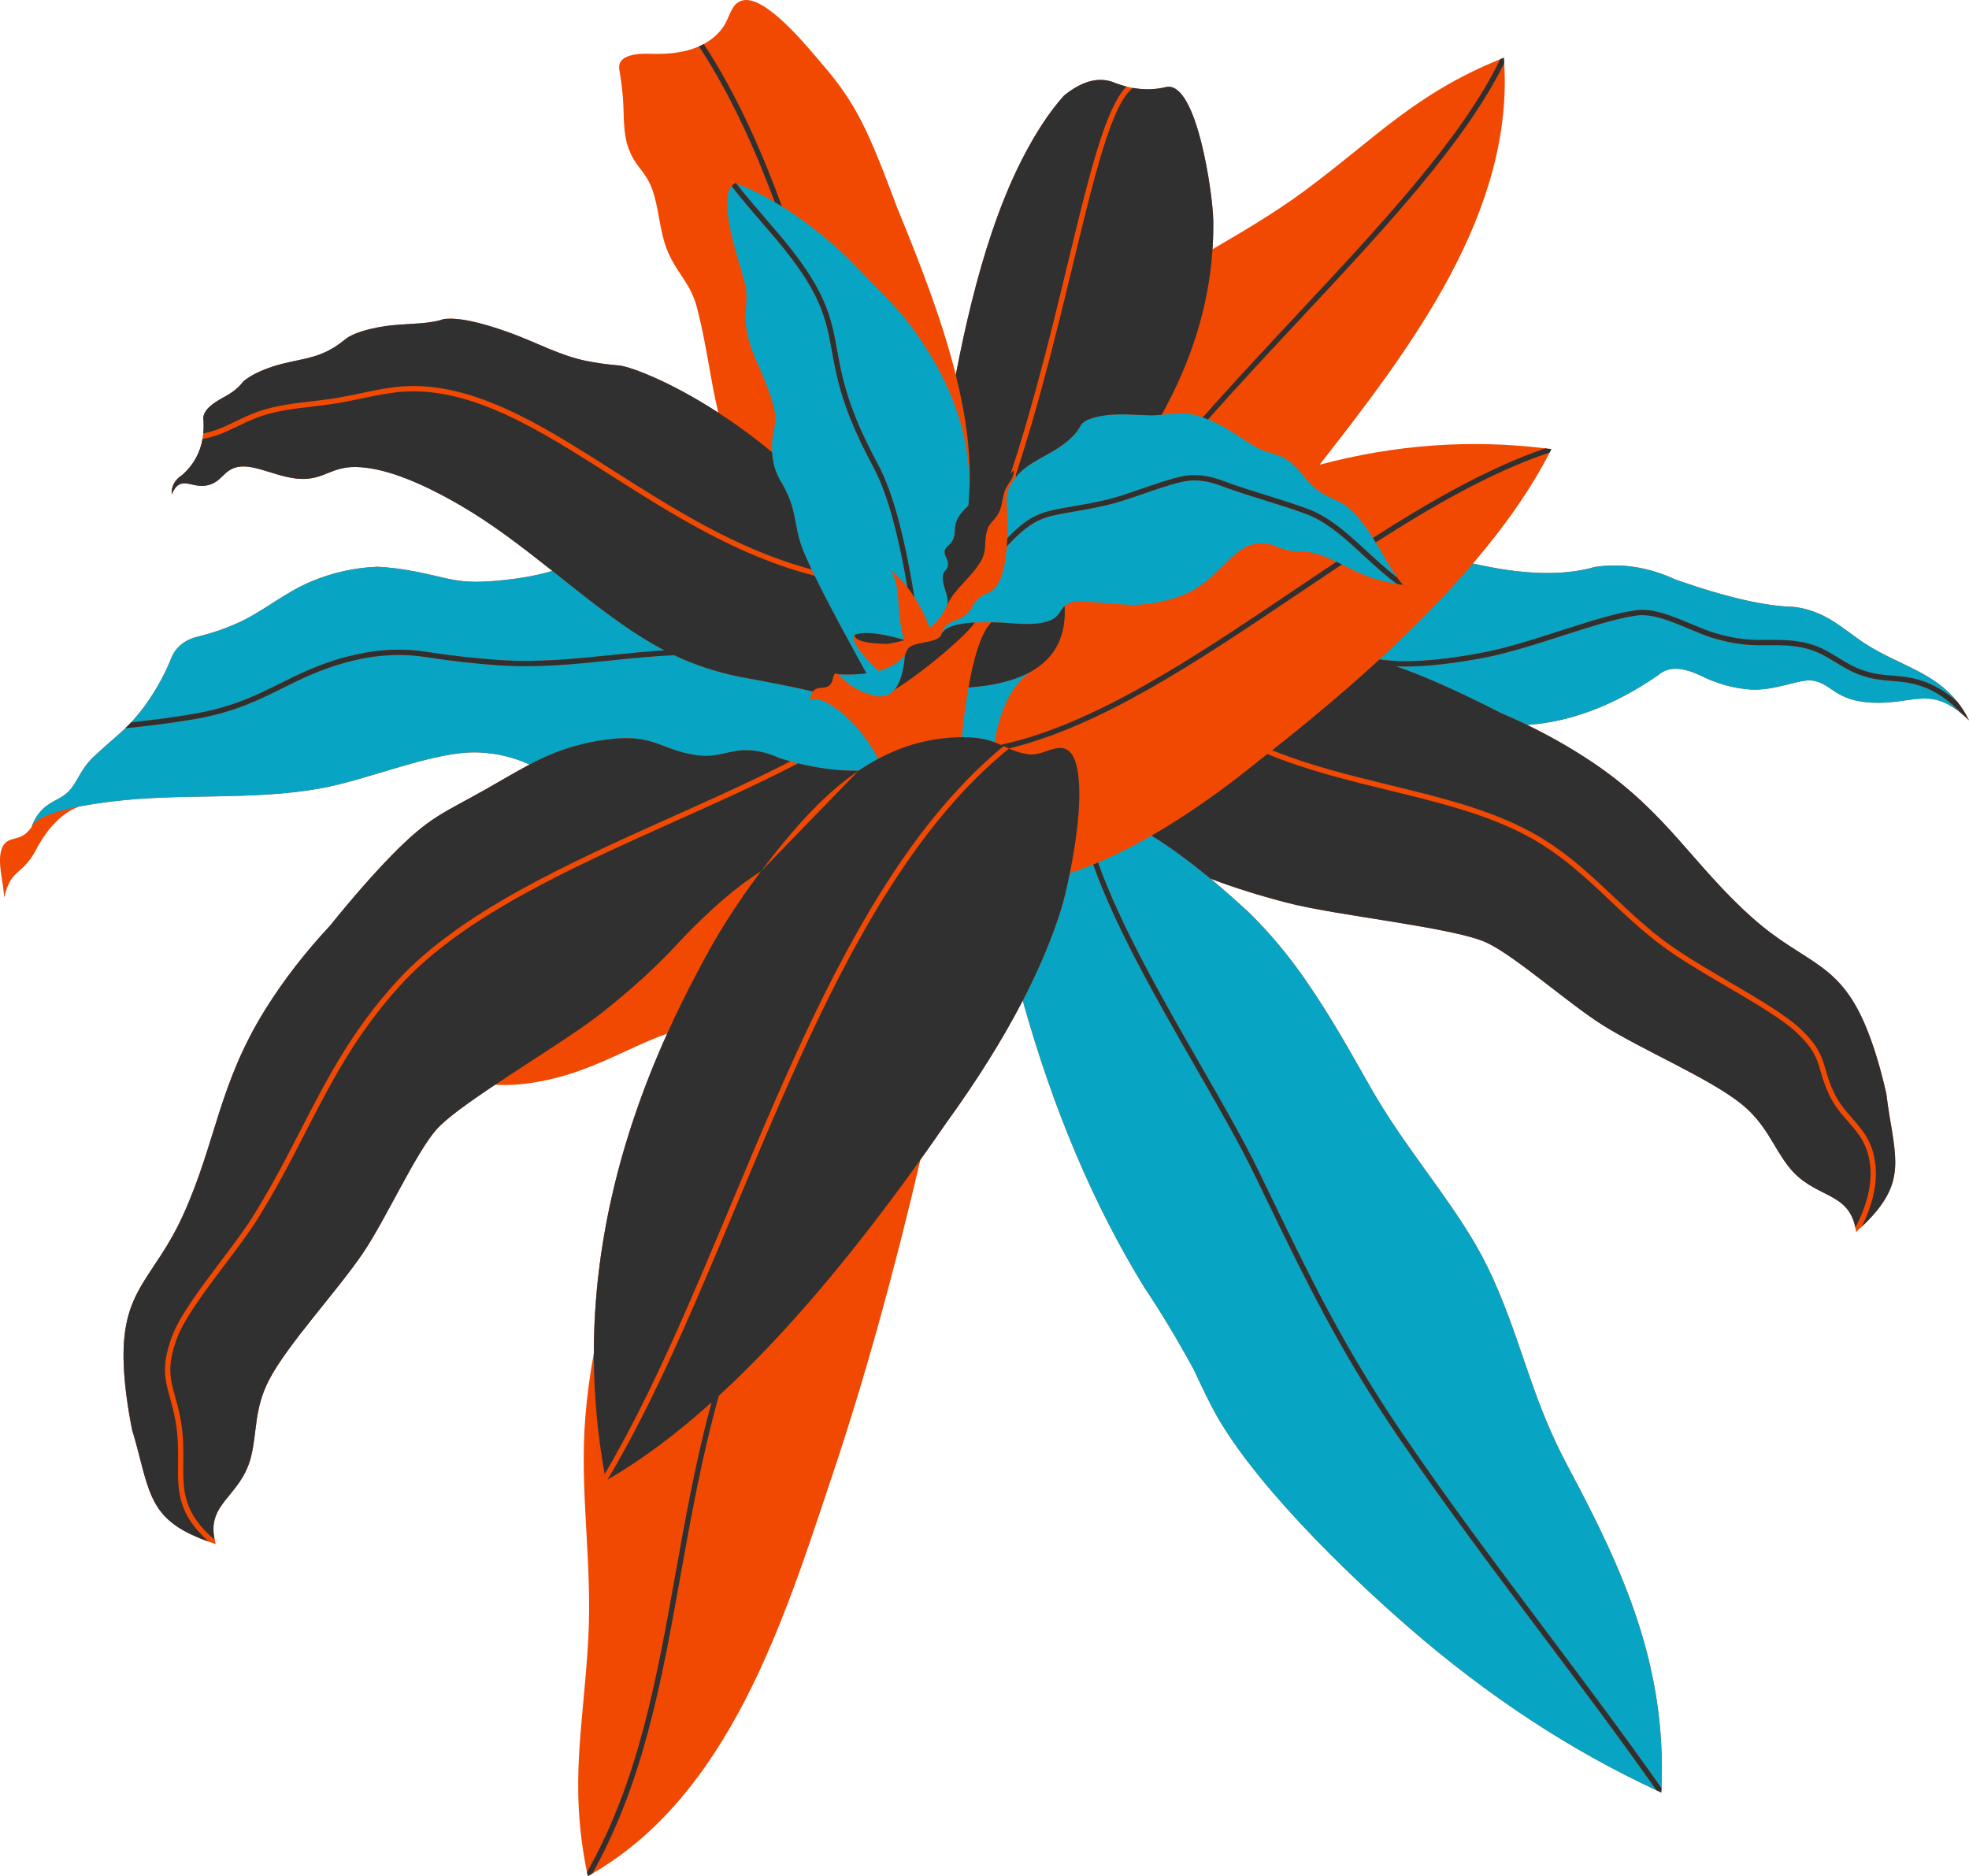 <?xml version="1.0" encoding="UTF-8" standalone="no"?><svg xmlns="http://www.w3.org/2000/svg" xmlns:xlink="http://www.w3.org/1999/xlink" fill="#000000" height="364.2" preserveAspectRatio="xMidYMid meet" version="1" viewBox="0.0 0.0 382.2 364.2" width="382.2" zoomAndPan="magnify"><defs><clipPath id="a"><path d="M 0 0 L 382.211 0 L 382.211 364.199 L 0 364.199 Z M 0 0"/></clipPath><clipPath id="b"><path d="M 23 8 L 382.211 8 L 382.211 364.199 L 23 364.199 Z M 23 8"/></clipPath></defs><g><g clip-path="url(#a)" id="change1_1"><path d="M 127.016 38.035 C 125.695 33.266 123.566 32.891 122.098 29.043 C 120.832 25.73 121.191 22.402 120.91 18.945 C 120.77 17.254 120.555 15.531 120.266 13.789 C 119.727 11.43 121.703 10.312 126.195 10.438 C 130 10.594 133.164 10.113 135.68 9.004 C 136 8.859 136.312 8.711 136.609 8.547 C 137.965 7.812 139.109 6.867 140.035 5.715 C 141.777 3.543 141.727 0.73 144.082 0.098 C 148.578 -1.113 156.922 9.336 159.793 12.68 C 166.289 20.246 168.602 25.496 174.164 40.352 C 178.547 51.023 182.855 62.051 185.527 72.758 C 187.328 63.383 189.574 53.863 192.516 45.137 C 194.234 40.035 196.195 35.199 198.438 30.824 C 201.059 25.723 203.754 21.637 206.527 18.562 C 209.859 15.844 212.953 14.941 215.809 15.852 C 216.773 16.246 217.723 16.559 218.66 16.793 C 219.074 16.898 219.484 16.988 219.895 17.062 C 220.98 17.258 222.051 17.344 223.098 17.324 C 224.215 17.301 225.309 17.152 226.383 16.883 C 232.34 15.715 235.41 37.77 235.5 42.613 C 235.531 44.539 235.488 46.465 235.363 48.383 C 241.363 44.855 247.418 41.34 253.289 36.992 C 267.02 26.816 274.617 18.242 291.203 11.492 C 291.438 11.398 291.676 11.305 291.914 11.211 C 294.191 40.992 273.836 67.551 256.148 90.207 C 270.793 86.309 285.395 85.25 299.961 87.035 C 300.352 87.082 300.742 87.133 301.133 87.184 C 301.023 87.402 300.914 87.621 300.801 87.84 C 297.293 94.691 292.332 101.871 285.922 109.383 C 295.562 111.602 303.461 111.824 309.617 110.047 C 314.805 109.27 320.008 110.086 325.219 112.496 C 330.332 114.289 334.852 115.625 338.785 116.508 C 342.301 117.297 345.344 117.723 347.914 117.785 C 349.934 117.965 351.961 118.551 353.988 119.551 C 357.105 121.09 359.68 123.52 362.707 125.363 C 369.051 129.238 375.496 130.605 379.984 136.289 C 380.797 137.316 381.543 138.484 382.211 139.836 C 381.762 139.398 381.324 139.004 380.902 138.648 C 374.445 133.215 371.289 136.77 363.383 136.395 C 356.191 136.051 355.551 132.691 351.895 132.121 C 349.301 131.719 344.605 134.152 339.793 133.844 C 336.508 133.633 333.219 132.707 329.926 131.066 C 328.625 130.457 327.438 130.07 326.367 129.906 C 324.52 129.625 323.016 130.012 321.867 131.066 C 313.355 136.934 304.879 140.152 296.43 140.723 C 301.031 142.949 305.352 145.43 309.391 148.164 C 323.59 157.773 328.574 167.84 340.133 178.145 C 350.59 187.469 357.168 186.328 362.641 200.418 C 363.949 203.785 365.117 207.742 366.145 212.281 C 366.34 213.832 366.539 215.219 366.742 216.445 C 368.355 226.109 369.457 230.445 361.391 238.121 C 361.039 238.457 360.672 238.797 360.285 239.145 C 360.246 238.852 360.199 238.574 360.145 238.309 C 358.684 231.102 352.137 232.723 347.211 226.496 C 344.188 222.672 342.891 218.191 337.934 214.23 C 331.754 209.293 318.844 203.855 311.094 198.988 C 304.477 194.836 294.16 185.598 288.555 182.98 C 282.203 180.02 259.586 177.777 249.875 175.25 C 244.289 173.797 239.32 172.234 234.973 170.562 C 237.344 172.531 239.82 174.711 242.398 177.098 C 246.355 180.969 250.023 185.34 253.406 190.219 C 258.391 197.422 262.125 204.207 266.051 211.109 C 272.535 222.512 280.566 231.492 286.516 241.746 C 288.039 244.375 289.496 247.348 290.879 250.652 C 296.043 263.012 297.695 272.246 304.402 284.789 C 315.195 304.973 323.48 323.34 322.512 347.109 C 322.5 347.391 322.488 347.668 322.473 347.953 C 322.16 347.809 321.852 347.664 321.539 347.523 C 304.789 339.742 288.797 329.234 273.559 316.004 C 261.434 305.477 242.375 287.094 235.059 272.766 C 234.016 270.73 232.895 268.41 231.695 265.812 C 228.465 259.895 225.285 254.609 222.152 249.953 C 212.32 233.984 204.445 215.414 198.523 194.238 C 194.625 201.777 189.66 209.711 183.633 218.039 C 181.969 220.457 180.312 222.816 178.664 225.121 C 173.402 247.602 167.75 267.875 161.707 285.941 C 152.258 314.184 141.699 348.762 114.098 364.199 C 114.043 363.941 113.988 363.688 113.938 363.43 C 110.391 345.891 113.328 334.824 114.207 317.758 C 114.973 302.895 112.422 289.305 113.648 274.719 C 113.984 270.715 114.523 266.684 115.27 262.621 C 115.293 242.293 120.035 221.633 129.504 200.637 C 121.492 203.5 114.613 208.199 104.387 210.004 C 101.359 210.535 98.602 210.723 96.125 210.559 C 91.004 213.969 86.57 217.133 84.68 219.301 C 80.613 223.965 74.93 236.594 70.57 243.07 C 65.457 250.664 55.863 260.871 52.215 267.891 C 49.289 273.52 49.922 278.141 48.707 282.863 C 46.734 290.543 40.102 291.723 41.672 298.883 C 41.73 299.156 41.801 299.438 41.887 299.727 C 41.422 299.578 40.977 299.422 40.547 299.27 C 29.98 295.52 29.23 291.109 26.777 281.598 C 26.469 280.395 26.09 279.043 25.641 277.547 C 24.734 272.98 24.199 268.895 24.031 265.281 C 23.32 250.184 29.793 248.559 35.57 235.797 C 41.957 221.688 42.43 210.469 51.512 195.922 C 55.027 190.293 59.215 184.879 64.066 179.68 C 68.516 174.172 72.531 169.594 76.113 165.941 C 83.367 158.551 85.895 157.945 94.062 153.344 C 97.266 151.539 100.023 149.863 102.805 148.402 C 99.613 146.973 96.309 146.191 92.898 146.059 C 84.223 145.723 71.633 151.398 61.906 153.094 C 48.457 155.438 35.465 153.898 21.695 155.586 C 19.344 155.875 17.258 156.195 15.434 156.543 C 12.238 157.676 9.465 160.402 7.117 164.719 C 6.777 165.398 6.406 166.023 6 166.594 C 3.602 169.988 2.09 169.016 0.797 174.262 C 0.727 171.395 -0.574 167.445 0.301 164.875 C 1.363 161.762 3.852 163.906 6.121 160.559 C 6.531 159.332 7.172 158.254 8.039 157.324 C 9.809 155.43 11.742 155.242 13.293 153.648 C 15.184 151.703 15.418 149.527 18.207 146.871 C 20.648 144.547 22.52 143.105 24.324 141.367 C 24.707 141 25.086 140.617 25.465 140.215 C 26.586 139.02 27.727 137.617 29.004 135.719 C 30.781 133.078 32.223 130.355 33.328 127.551 C 34.266 125.426 36.07 124.074 38.742 123.488 C 41.262 122.867 43.656 122.047 45.93 121.031 C 51.176 118.688 55.055 115.117 60.445 112.859 C 64.559 111.133 68.844 110.184 73.301 110.016 C 75.156 110.121 76.965 110.316 78.723 110.605 C 87.578 112.062 88.141 113.676 98.211 112.559 C 101.652 112.176 104.652 111.598 107.215 110.82 C 101.457 106.258 95.566 101.695 89.328 98.078 C 80.91 93.199 74.152 90.727 69.051 90.656 C 64.395 90.594 62.977 92.992 58.734 92.969 C 54.254 92.945 49.582 90.004 46.238 90.633 C 43.219 91.199 43.145 93.723 39.996 94.258 C 37.055 94.758 34.938 92.086 33.332 95.992 C 33.203 94.414 33.91 93.125 35.461 92.121 C 37.547 90.246 38.828 87.938 39.309 85.195 C 39.371 84.848 39.418 84.488 39.453 84.125 C 39.547 83.164 39.547 82.156 39.457 81.098 C 39.504 80.398 39.902 79.691 40.656 78.977 C 42.289 77.441 44.277 76.934 45.992 75.383 C 46.504 74.922 46.906 74.484 47.195 74.07 C 48.531 72.926 50.516 71.93 53.148 71.086 C 57.504 69.695 61.062 69.855 65.023 67.32 C 65.699 66.887 66.359 66.402 67.004 65.871 C 68.527 64.617 71.574 63.887 73.484 63.52 C 77.176 62.809 80.66 63.027 84.129 62.449 C 84.848 62.328 85.492 62.164 86.07 61.949 C 88.766 61.555 93.152 62.469 99.238 64.691 C 104.16 66.492 108.703 69.027 113.812 70.062 C 115.598 70.426 117.59 70.711 119.789 70.91 C 121.387 70.84 129.355 73.566 139.418 80.094 C 137.797 73.254 137.18 67.004 135.316 59.812 C 134.117 55.195 131.859 53.566 129.949 49.566 C 128.137 45.77 128.125 42.031 127.016 38.035" fill="#f14902" fill-rule="evenodd"/></g><g id="change2_1"><path d="M 233.082 206.84 C 237.371 214.309 241.398 221.324 244.285 227.27 L 246.367 231.566 C 254.555 248.48 260.934 261.652 272.141 278.152 C 280.926 291.086 290.359 303.648 299.809 316.227 C 307.484 326.449 315.172 336.68 322.512 347.109 C 323.48 323.34 315.195 304.973 304.402 284.789 C 297.695 272.246 296.043 263.012 290.879 250.652 C 289.496 247.348 288.039 244.375 286.516 241.746 C 280.566 231.492 272.535 222.512 266.051 211.109 C 262.125 204.207 258.391 197.422 253.406 190.219 C 250.023 185.34 246.355 180.969 242.398 177.098 C 239.82 174.711 237.344 172.531 234.973 170.562 C 230.84 167.137 227.023 164.355 223.523 162.211 C 222.043 163.062 220.578 163.859 219.129 164.605 C 217.102 165.648 215.105 166.59 213.141 167.426 C 217.512 179.723 225.688 193.961 233.082 206.84 Z M 151.363 147.184 C 149.359 146.27 147.406 145.754 145.496 145.648 C 141.609 145.426 139.449 147.211 135.215 146.598 C 127.75 145.516 127.004 142.117 116.746 143.707 C 111.051 144.59 106.902 146.258 102.805 148.402 C 99.613 146.973 96.309 146.191 92.898 146.059 C 84.223 145.723 71.633 151.398 61.906 153.094 C 48.457 155.438 35.465 153.898 21.695 155.586 C 19.344 155.875 17.258 156.195 15.434 156.543 C 10.637 157.465 7.66 158.602 6.512 159.945 C 6.34 160.148 6.211 160.352 6.121 160.559 C 6.531 159.332 7.172 158.254 8.039 157.324 C 9.809 155.43 11.742 155.242 13.293 153.648 C 15.184 151.703 15.418 149.527 18.207 146.871 C 20.648 144.547 22.52 143.105 24.324 141.367 C 28.371 140.961 33.125 140.391 37.621 139.621 C 45.367 138.297 50.098 135.945 54.875 133.57 C 58.523 131.758 62.195 129.934 67.27 128.559 C 69.672 127.906 72.168 127.445 74.73 127.25 C 77.297 127.055 79.922 127.125 82.586 127.539 C 84.965 127.906 87.332 128.227 89.629 128.488 C 91.977 128.758 94.277 128.973 96.469 129.129 C 104.23 129.68 111.418 128.938 118.59 128.199 C 122.648 127.781 126.699 127.363 130.852 127.184 C 134.844 129.074 139.109 130.477 143.648 131.387 C 149.668 132.48 154.387 133.426 157.805 134.223 C 157.484 134.629 157.289 135.203 157.219 135.953 C 159.336 134.609 166.074 139.059 170.484 147.293 C 169.168 147.996 167.891 148.77 166.652 149.613 C 162.906 149.66 158.988 149.184 154.902 148.176 C 154.41 148.055 153.914 147.926 153.418 147.789 C 152.738 147.602 152.051 147.398 151.363 147.184 Z M 128.977 126.246 C 125.438 126.461 121.965 126.816 118.484 127.176 C 111.359 127.91 104.223 128.645 96.543 128.098 C 94.363 127.945 92.078 127.73 89.746 127.465 C 87.422 127.199 85.066 126.883 82.742 126.523 C 79.988 126.094 77.285 126.023 74.656 126.223 C 72.023 126.422 69.465 126.898 67 127.562 C 61.832 128.961 58.113 130.812 54.422 132.648 C 49.711 134.988 45.047 137.309 37.449 138.605 C 33.43 139.293 29.203 139.82 25.465 140.215 C 26.586 139.02 27.727 137.617 29.004 135.719 C 30.781 133.078 32.223 130.355 33.328 127.551 C 34.266 125.426 36.07 124.074 38.742 123.488 C 41.262 122.867 43.656 122.047 45.93 121.031 C 51.176 118.688 55.055 115.117 60.445 112.859 C 64.559 111.133 68.844 110.184 73.301 110.016 C 75.156 110.121 76.965 110.316 78.723 110.605 C 87.578 112.062 88.141 113.676 98.211 112.559 C 101.652 112.176 104.652 111.598 107.215 110.82 C 114.539 116.621 121.648 122.418 128.977 126.246 Z M 165.762 126.309 C 166.531 127.719 167.34 129.188 168.18 130.711 C 166.57 130.93 164.746 130.988 162.715 130.891 C 164.812 133.207 167.414 134.637 170.52 135.18 C 170.57 135.184 170.625 135.184 170.68 135.188 C 171.48 135.215 172.184 135.027 172.793 134.629 C 173.09 134.438 173.367 134.195 173.617 133.902 C 173.672 133.84 173.727 133.773 173.777 133.703 C 174.555 132.703 175.102 131.191 175.426 129.172 C 175.457 128.984 175.484 128.797 175.512 128.602 C 175.512 128.578 175.516 128.555 175.52 128.535 C 175.574 128.102 175.621 127.645 175.66 127.168 C 174.91 128.102 173.922 128.863 172.703 129.449 C 172.055 129.762 171.336 130.027 170.555 130.242 C 170.551 130.238 170.543 130.23 170.539 130.227 C 170.461 130.152 170.379 130.078 170.301 130.004 C 166.68 126.578 165.207 124.328 165.879 123.25 C 166.941 122.812 168.562 122.77 170.742 123.109 C 172.09 123.324 173.652 123.684 175.426 124.195 C 175.199 123.227 175.008 122.289 174.844 121.383 C 174.152 117.547 174.762 113.789 172.855 110.496 C 174.059 111.586 175.152 112.762 176.141 114.031 C 174.984 107.203 173.25 99.172 170.852 93.449 C 170.465 92.531 170.062 91.672 169.641 90.883 C 168.637 89.004 167.777 87.312 167.047 85.777 C 166.309 84.227 165.68 82.797 165.141 81.457 C 162.867 75.801 162.137 71.77 161.48 68.156 L 161.445 67.961 C 160.879 64.852 160.352 62.039 158.883 58.727 C 158.273 57.355 157.504 55.895 156.504 54.289 C 155.922 53.359 155.266 52.379 154.516 51.34 C 153.426 49.828 152.145 48.191 150.629 46.391 C 149.73 45.324 148.758 44.195 147.789 43.074 C 145.773 40.742 143.789 38.449 142.016 36.121 C 139.293 39.371 143.727 51.473 144.617 55.051 C 145.406 58.219 144.203 60.977 145.086 64.957 C 145.418 66.453 145.926 67.996 146.609 69.59 C 147.656 71.918 148.504 73.949 149.148 75.688 C 151.934 83.203 149.512 82.188 149.863 87.793 C 149.875 87.953 149.887 88.121 149.902 88.293 C 149.984 89.27 150.184 90.219 150.492 91.133 C 150.816 92.086 151.262 93.008 151.832 93.895 C 152.434 94.98 152.922 96.016 153.301 96.996 C 154.633 100.477 154.32 103.125 156.078 107.281 C 156.496 108.277 156.988 109.363 157.543 110.539 C 157.73 110.938 157.926 111.34 158.125 111.758 C 160.027 115.672 162.59 120.512 165.762 126.309 Z M 177.488 115.922 C 176.367 108.859 174.582 99.977 172.023 93.602 C 171.559 92.441 171.066 91.367 170.551 90.398 C 169.574 88.578 168.723 86.898 167.977 85.336 C 167.238 83.781 166.617 82.375 166.094 81.074 C 163.859 75.508 163.137 71.535 162.492 67.977 L 162.453 67.777 C 161.879 64.598 161.336 61.723 159.824 58.312 C 158.855 56.121 157.484 53.719 155.449 50.879 C 154.875 50.078 154.246 49.242 153.562 48.367 C 152.902 47.523 152.188 46.648 151.414 45.73 C 150.43 44.559 149.496 43.477 148.566 42.402 C 146.598 40.125 144.66 37.883 142.926 35.617 C 145.367 36.543 147.852 37.742 150.379 39.223 C 150.848 39.496 151.316 39.777 151.785 40.07 C 154.617 41.828 157.508 43.934 160.445 46.383 C 163.727 49.109 166.016 51.527 168.895 54.531 C 172.488 58.285 174.906 60.477 178.039 64.969 C 180.852 69.004 183.078 73.047 184.719 77.102 C 187.25 83.352 188.387 89.629 188.129 95.93 C 188.098 96.68 188.047 97.43 187.977 98.18 C 187.262 98.789 186.629 99.473 186.125 100.277 C 185.301 101.594 185.402 102.555 185.309 103.5 C 185.25 104.062 185.125 104.617 184.699 105.238 C 184.176 106 183.289 106.348 183.355 107.23 C 183.379 107.551 183.496 107.926 183.707 108.355 C 183.941 108.754 184.043 109.152 184.016 109.547 C 183.91 111.211 182.602 110.496 183.105 113.156 C 183.371 114.559 184.262 116.156 183.836 117.512 C 183.082 119.246 181.961 120.695 180.465 121.855 C 179.668 119.715 178.676 117.734 177.488 115.922 Z M 189.824 116.293 C 189.316 116.773 188.902 117.363 188.574 118.059 C 187.938 119.023 187.199 119.695 186.359 120.074 C 185.453 120.484 184.75 120.59 183.883 121.27 C 183.293 121.73 182.898 122.301 182.77 123.055 C 182.969 122.668 183.297 122.332 183.746 122.047 C 184.414 121.629 185.355 121.32 186.559 121.113 C 186.754 121.078 186.953 121.047 187.16 121.02 C 187.793 120.934 188.484 120.871 189.242 120.836 C 190.207 120.785 191.273 120.773 192.441 120.797 C 192.559 120.801 192.676 120.801 192.797 120.805 C 193.828 120.832 194.934 120.883 196.117 120.961 C 196.879 121.035 197.598 121.082 198.273 121.109 C 200.59 121.195 202.391 120.996 203.672 120.516 C 205.66 119.77 205.656 118.539 206.66 117.645 C 206.945 117.391 207.312 117.164 207.836 116.984 C 209.906 116.273 217.492 117.621 221 117.387 C 224.336 117.164 227.344 116.48 230.023 115.344 C 236.258 112.695 238.793 106.805 243.082 105.684 C 243.375 105.605 243.672 105.551 243.973 105.512 C 245.152 105.367 246.371 105.531 247.629 106.004 C 248.355 106.34 249.051 106.594 249.715 106.758 C 251.859 107.289 253.309 106.766 255.863 107.602 C 257.188 108.035 258.336 108.527 259.418 109.047 C 259.781 109.219 260.137 109.395 260.488 109.57 C 262.984 110.816 265.336 112.109 269.062 112.938 C 269.734 113.086 270.438 113.227 271.168 113.355 C 268.832 111.645 266.699 109.68 264.605 107.754 C 264.418 107.578 264.23 107.406 264.043 107.234 C 263.781 106.992 263.52 106.754 263.262 106.516 C 260.152 103.688 257.074 101.094 253.539 99.777 C 252.273 99.305 250.988 98.863 249.695 98.441 C 248.328 97.996 246.953 97.566 245.566 97.137 C 243.855 96.609 242.133 96.074 240.395 95.492 C 239.258 95.113 238.117 94.715 236.969 94.281 C 235.629 93.781 234.445 93.488 233.379 93.352 C 232.324 93.215 231.387 93.227 230.531 93.336 C 228.594 93.586 225.543 94.617 222.457 95.676 C 222.316 95.723 222.176 95.77 222.035 95.82 C 221.574 95.977 221.113 96.137 220.656 96.293 C 218.566 97.004 216.551 97.664 214.926 98.039 C 212.102 98.688 209.879 99.066 208.031 99.383 C 202.957 100.246 200.727 100.629 196.363 105.082 C 196.062 105.387 195.754 105.715 195.43 106.059 C 195.094 110.777 194.074 113.691 192.363 114.797 C 192.141 114.945 191.902 115.059 191.652 115.141 C 190.949 115.414 190.34 115.797 189.824 116.293 Z M 214.695 97.035 C 216.609 96.594 219.152 95.723 221.703 94.844 C 221.746 94.828 221.793 94.812 221.84 94.797 C 222.445 94.59 223.055 94.379 223.656 94.176 C 226.238 93.305 228.688 92.535 230.402 92.316 C 231.336 92.195 232.359 92.184 233.508 92.332 C 234.648 92.48 235.91 92.789 237.328 93.32 C 238.848 93.891 240.371 94.406 241.883 94.898 C 243.219 95.332 244.547 95.746 245.867 96.156 C 247.379 96.625 248.883 97.09 250.375 97.582 C 251.555 97.973 252.73 98.379 253.898 98.812 C 257.688 100.227 260.906 102.969 264.152 105.934 C 264.414 106.176 264.672 106.414 264.934 106.652 C 265.059 106.77 265.18 106.883 265.305 106.996 C 267.203 108.742 269.133 110.52 271.203 112.098 C 269.648 109.934 268.422 107.598 267.039 105.297 C 266.863 105.004 266.684 104.711 266.5 104.418 C 265.719 103.168 264.867 101.938 263.875 100.762 C 262.328 98.934 260.91 97.758 259.621 97.234 C 258.734 96.852 257.938 96.469 257.234 96.086 C 255.637 95.219 254.637 94.258 253.766 93.262 C 253.215 92.633 252.711 91.988 252.137 91.348 C 251.551 90.688 250.887 90.027 250.02 89.387 C 248.074 87.949 246.203 88.133 243.969 86.879 C 240.645 85.012 238.441 83.023 234.586 81.457 C 234.555 81.445 234.523 81.43 234.492 81.418 C 234.141 81.277 233.797 81.148 233.461 81.031 C 232.551 80.711 231.699 80.484 230.906 80.348 C 229.273 80.062 227.395 80.355 225.484 80.523 C 224.656 80.598 223.824 80.648 223.004 80.621 C 221.691 80.578 220.406 80.496 219.129 80.457 C 216.992 80.395 214.875 80.445 212.684 80.977 C 211.043 81.375 210.031 81.98 209.656 82.789 C 209.367 83.336 208.969 83.883 208.457 84.438 C 206.168 86.914 203.316 88.086 200.523 89.797 C 199.305 90.539 198.172 91.391 197.195 92.598 C 197.113 92.699 197.027 92.805 196.949 92.914 C 196.695 93.246 196.457 93.609 196.23 94.004 C 195.617 95.059 195.34 96.086 195.395 97.09 C 195.398 97.203 195.406 97.312 195.41 97.426 C 195.52 99.367 195.566 101.156 195.555 102.781 C 195.551 103.367 195.539 103.93 195.516 104.469 C 195.859 104.117 196.188 103.789 196.508 103.48 C 197.363 102.656 198.145 101.988 198.895 101.438 C 200.348 100.379 201.672 99.766 203.172 99.328 C 204.52 98.938 206.008 98.684 207.859 98.367 C 209.699 98.055 211.902 97.68 214.695 97.035 Z M 193.648 132.684 C 196.215 132.141 198.402 131.352 200.211 130.32 C 197.523 132.027 195.496 135.07 194.133 139.445 C 193.695 140.852 193.324 142.395 193.023 144.078 C 191.508 143.516 189.637 143.086 186.688 143.102 C 187.066 139.461 187.5 136.242 187.988 133.453 C 190.047 133.309 191.934 133.051 193.648 132.684 Z M 291.328 138.406 C 293.066 139.145 294.766 139.914 296.43 140.723 C 304.875 140.152 313.355 136.934 321.867 131.066 C 323.016 130.012 324.52 129.625 326.367 129.906 C 327.438 130.07 328.625 130.457 329.926 131.066 C 333.219 132.707 336.508 133.633 339.793 133.844 C 344.605 134.152 349.301 131.719 351.895 132.121 C 355.551 132.691 356.191 136.051 363.383 136.395 C 371.289 136.77 374.445 133.215 380.902 138.648 C 379.633 137.273 378.309 136.121 376.926 135.191 C 374.871 133.812 372.68 132.922 370.336 132.527 C 369.18 132.332 368.152 132.25 367.156 132.172 C 365.355 132.027 363.652 131.895 361.367 131.117 C 359.371 130.441 357.812 129.484 356.27 128.539 C 354.375 127.383 352.508 126.238 349.926 125.715 C 347.453 125.211 345.461 125.23 343.402 125.25 C 340.445 125.277 337.359 125.309 332.566 123.863 C 330.988 123.387 329.355 122.699 327.703 122.004 C 324.266 120.562 320.73 119.078 317.699 119.48 C 313.887 119.988 308.711 121.652 303.289 123.398 C 298.129 125.059 292.75 126.785 288.055 127.68 C 282.523 128.73 277.68 129.305 273.629 129.371 C 272.711 129.387 271.832 129.379 270.996 129.34 C 272.129 129.727 273.363 130.188 274.746 130.734 C 279.5 132.617 285.027 135.176 291.328 138.406 Z M 287.867 126.668 C 282.383 127.711 277.598 128.277 273.613 128.344 C 271.418 128.383 269.473 128.266 267.785 127.996 C 274.758 121.582 280.805 115.379 285.922 109.383 C 295.562 111.602 303.461 111.824 309.617 110.047 C 314.805 109.27 320.008 110.086 325.219 112.496 C 330.332 114.289 334.852 115.625 338.785 116.508 C 342.301 117.297 345.344 117.723 347.914 117.785 C 349.934 117.965 351.961 118.551 353.988 119.551 C 357.105 121.09 359.68 123.52 362.707 125.363 C 369.051 129.238 375.496 130.605 379.984 136.293 C 379.176 135.562 378.348 134.91 377.496 134.336 C 375.316 132.875 372.996 131.934 370.504 131.512 C 369.293 131.305 368.25 131.223 367.234 131.145 C 365.5 131.004 363.855 130.875 361.695 130.141 C 359.809 129.504 358.297 128.578 356.805 127.664 C 354.836 126.457 352.895 125.27 350.125 124.707 C 347.551 124.184 345.504 124.203 343.395 124.223 C 340.516 124.25 337.512 124.277 332.859 122.875 C 331.348 122.418 329.734 121.742 328.102 121.055 C 324.543 119.559 320.879 118.02 317.562 118.461 C 313.656 118.98 308.438 120.66 302.973 122.418 C 297.844 124.066 292.496 125.789 287.867 126.668 Z M 198.523 194.238 C 201.723 188.055 204.211 182.137 205.98 176.484 C 206.34 175.328 207.012 172.715 207.672 169.461 C 208.703 169.145 209.512 168.871 210.004 168.688 C 210.73 168.414 211.461 168.125 212.195 167.824 C 216.605 180.215 224.785 194.461 232.188 207.352 C 236.477 214.82 240.5 221.828 243.359 227.715 L 245.441 232.016 C 253.645 248.961 260.035 262.16 271.289 278.73 C 280.094 291.691 289.535 304.258 298.988 316.844 C 306.598 326.977 314.219 337.121 321.539 347.523 C 304.789 339.742 288.797 329.234 273.559 316.004 C 261.434 305.477 242.375 287.094 235.059 272.766 C 234.016 270.73 232.895 268.41 231.695 265.812 C 228.465 259.895 225.285 254.609 222.152 249.953 C 212.32 233.984 204.445 215.414 198.523 194.238" fill="#07a5c3" fill-rule="evenodd"/></g><g clip-path="url(#b)" id="change3_1"><path d="M 147.734 169.113 C 149.195 167.188 150.695 165.258 152.254 163.367 C 154.258 160.934 156.359 158.57 158.578 156.363 L 158.812 156.129 L 158.934 156.016 L 159.051 155.898 L 159.172 155.781 L 159.289 155.664 L 159.41 155.551 L 159.531 155.434 L 159.648 155.32 L 160.496 154.527 L 160.621 154.414 L 160.742 154.305 L 160.863 154.191 L 160.988 154.082 L 161.109 153.973 L 161.359 153.754 L 161.48 153.645 L 161.855 153.316 L 161.98 153.211 L 162.105 153.102 L 162.23 152.996 L 162.355 152.887 L 162.605 152.676 L 162.734 152.57 L 162.859 152.465 L 162.988 152.359 L 163.113 152.258 L 163.242 152.152 L 163.371 152.051 L 163.496 151.945 L 164.141 151.438 L 164.273 151.34 L 164.402 151.238 L 164.531 151.141 L 164.66 151.039 L 164.926 150.844 L 165.055 150.746 L 165.32 150.551 L 165.449 150.457 L 165.586 150.359 L 165.715 150.266 L 165.848 150.172 L 165.98 150.074 L 166.117 149.98 L 166.25 149.891 L 166.383 149.797 L 166.52 149.703 L 166.652 149.613 Z M 139.973 154.262 C 136.934 155.652 133.84 157.043 130.723 158.438 C 110.449 167.531 89.285 177.02 76.98 190.531 C 68.242 200.125 63.434 209.484 58.395 219.289 C 55.562 224.801 52.66 230.449 48.945 236.352 C 47.43 238.762 45.234 241.672 42.957 244.691 C 38.992 249.945 34.777 255.531 33.328 259.578 C 31.301 265.23 31.98 267.68 32.98 271.289 C 33.344 272.598 33.75 274.059 34.078 275.91 C 34.605 278.871 34.582 281.484 34.555 283.898 C 34.5 289.391 34.457 293.91 40.547 299.27 C 29.98 295.52 29.23 291.109 26.777 281.598 C 26.469 280.395 26.09 279.043 25.641 277.547 C 24.734 272.98 24.199 268.895 24.031 265.281 C 23.32 250.184 29.793 248.559 35.57 235.797 C 41.957 221.688 42.43 210.469 51.512 195.922 C 55.027 190.293 59.215 184.879 64.066 179.68 C 68.516 174.172 72.531 169.594 76.113 165.941 C 83.367 158.551 85.895 157.945 94.062 153.344 C 97.266 151.539 100.023 149.859 102.805 148.402 C 106.902 146.258 111.051 144.59 116.746 143.707 C 127.004 142.117 127.75 145.516 135.215 146.598 C 139.449 147.211 141.609 145.426 145.496 145.648 C 147.406 145.754 149.359 146.27 151.363 147.184 C 152.051 147.398 152.738 147.602 153.418 147.789 C 149.156 149.984 144.633 152.129 139.973 154.262 Z M 232.188 207.352 C 236.477 214.82 240.5 221.828 243.359 227.715 L 245.441 232.016 C 253.645 248.961 260.035 262.16 271.289 278.73 C 280.094 291.691 289.535 304.258 298.988 316.844 C 306.598 326.977 314.219 337.121 321.539 347.523 C 321.852 347.664 322.16 347.809 322.473 347.953 C 322.488 347.668 322.5 347.391 322.512 347.109 C 315.172 336.68 307.484 326.449 299.809 316.227 C 290.359 303.648 280.926 291.086 272.141 278.152 C 260.934 261.652 254.555 248.48 246.367 231.566 L 244.285 227.27 C 241.398 221.324 237.371 214.309 233.082 206.84 C 225.688 193.961 217.512 179.723 213.141 167.426 C 212.824 167.562 212.508 167.691 212.195 167.824 C 216.605 180.215 224.785 194.461 232.188 207.352 Z M 288.055 127.68 C 292.75 126.785 298.129 125.059 303.289 123.398 C 308.711 121.652 313.887 119.988 317.699 119.48 C 320.73 119.078 324.266 120.562 327.703 122.004 C 329.355 122.699 330.988 123.387 332.566 123.863 C 337.359 125.309 340.445 125.277 343.402 125.25 C 345.461 125.23 347.453 125.211 349.926 125.715 C 352.508 126.238 354.375 127.383 356.27 128.539 C 357.812 129.484 359.371 130.441 361.367 131.117 C 363.652 131.895 365.355 132.027 367.156 132.172 C 368.152 132.25 369.18 132.332 370.336 132.527 C 372.68 132.922 374.871 133.812 376.926 135.191 C 378.309 136.121 379.633 137.273 380.902 138.652 C 381.324 139.004 381.762 139.398 382.211 139.836 C 381.543 138.484 380.797 137.316 379.984 136.289 C 379.176 135.562 378.348 134.91 377.496 134.336 C 375.316 132.875 372.996 131.934 370.504 131.512 C 369.293 131.305 368.25 131.223 367.234 131.145 C 365.5 131.004 363.855 130.875 361.695 130.141 C 359.809 129.504 358.297 128.578 356.805 127.664 C 354.836 126.457 352.895 125.27 350.125 124.707 C 347.551 124.184 345.504 124.203 343.395 124.223 C 340.516 124.25 337.512 124.277 332.859 122.875 C 331.348 122.418 329.734 121.742 328.102 121.055 C 324.543 119.559 320.879 118.02 317.562 118.461 C 313.656 118.98 308.438 120.66 302.973 122.418 C 297.844 124.066 292.496 125.789 287.867 126.668 C 282.383 127.711 277.598 128.277 273.613 128.344 C 271.418 128.383 269.473 128.266 267.785 127.996 C 267.688 128.086 267.586 128.18 267.484 128.27 C 267.27 128.469 267.051 128.668 266.832 128.867 C 265.18 130.371 263.48 131.891 261.727 133.418 C 257.145 137.414 252.219 141.484 246.941 145.637 C 254.293 148.617 262.125 150.527 269.809 152.402 C 279.516 154.77 288.988 157.082 297.016 161.414 C 303.574 164.957 308.312 169.43 313.164 174.008 C 316 176.684 318.871 179.395 322.156 181.965 C 325.828 184.836 330.914 187.812 335.812 190.684 C 341.34 193.918 346.633 197.02 349.484 199.723 C 353.07 203.125 353.66 205.168 354.402 207.734 C 354.758 208.969 355.152 210.332 355.977 212.066 C 356.98 214.168 358.281 215.648 359.535 217.078 C 361.586 219.414 363.523 221.617 364.027 226.07 C 364.254 228.062 364.09 230.172 363.535 232.402 C 363.082 234.227 362.367 236.137 361.391 238.121 C 369.457 230.445 368.355 226.109 366.742 216.445 C 366.539 215.219 366.34 213.832 366.145 212.281 C 365.117 207.742 363.949 203.785 362.641 200.418 C 357.168 186.328 350.59 187.469 340.133 178.145 C 328.574 167.84 323.59 157.773 309.391 148.164 C 305.352 145.43 301.031 142.949 296.43 140.723 C 294.766 139.914 293.066 139.145 291.328 138.406 C 285.027 135.176 279.5 132.617 274.746 130.734 C 273.363 130.188 272.129 129.727 270.996 129.34 C 271.832 129.379 272.711 129.387 273.629 129.371 C 277.68 129.305 282.523 128.73 288.055 127.68 Z M 300.801 87.836 C 300.914 87.621 301.023 87.402 301.133 87.184 C 300.742 87.133 300.352 87.082 299.961 87.035 C 288.988 90.797 277.777 97.191 266.5 104.418 C 266.684 104.711 266.863 105.004 267.039 105.297 C 278.441 97.992 289.758 91.543 300.801 87.836 Z M 233.508 92.332 C 234.648 92.48 235.91 92.789 237.328 93.32 C 238.848 93.891 240.371 94.406 241.883 94.898 C 243.219 95.332 244.547 95.746 245.867 96.156 C 247.379 96.625 248.883 97.09 250.375 97.582 C 251.555 97.973 252.73 98.379 253.898 98.812 C 257.688 100.227 260.906 102.969 264.152 105.934 C 264.414 106.176 264.672 106.414 264.934 106.652 C 265.059 106.77 265.18 106.883 265.305 106.996 C 267.203 108.742 269.133 110.52 271.203 112.098 C 271.559 112.59 271.93 113.074 272.324 113.547 C 271.93 113.484 271.547 113.422 271.168 113.355 C 268.832 111.645 266.699 109.68 264.605 107.754 C 264.418 107.578 264.23 107.406 264.043 107.234 C 263.781 106.992 263.52 106.754 263.262 106.516 C 260.152 103.688 257.074 101.094 253.539 99.777 C 252.273 99.305 250.988 98.863 249.695 98.441 C 248.328 97.996 246.953 97.566 245.566 97.137 C 243.855 96.609 242.133 96.074 240.395 95.492 C 239.258 95.113 238.117 94.715 236.969 94.281 C 235.629 93.781 234.445 93.488 233.379 93.352 C 232.324 93.215 231.387 93.227 230.531 93.336 C 228.594 93.586 225.543 94.617 222.457 95.676 C 222.316 95.723 222.176 95.77 222.035 95.82 C 221.574 95.977 221.113 96.137 220.656 96.293 C 218.566 97.004 216.551 97.664 214.926 98.039 C 212.102 98.688 209.879 99.066 208.031 99.383 C 202.957 100.246 200.727 100.629 196.363 105.082 C 196.062 105.387 195.754 105.715 195.434 106.059 C 195.469 105.551 195.496 105.02 195.516 104.469 C 195.859 104.117 196.188 103.789 196.508 103.48 C 197.363 102.656 198.145 101.988 198.895 101.438 C 200.348 100.379 201.672 99.766 203.172 99.328 C 204.52 98.938 206.008 98.684 207.859 98.367 C 209.699 98.055 211.902 97.68 214.695 97.035 C 216.609 96.594 219.152 95.723 221.703 94.844 C 221.746 94.828 221.793 94.812 221.84 94.797 C 222.445 94.59 223.055 94.379 223.656 94.176 C 226.238 93.305 228.688 92.535 230.402 92.316 C 231.336 92.195 232.359 92.184 233.508 92.332 Z M 206.66 117.645 C 206.984 123.457 204.836 127.684 200.211 130.32 C 198.402 131.352 196.215 132.141 193.648 132.684 C 191.934 133.051 190.047 133.309 187.988 133.453 C 188.129 132.664 188.273 131.906 188.422 131.184 C 188.672 129.957 188.934 128.828 189.211 127.801 C 190.145 124.34 191.219 122.004 192.441 120.797 C 192.559 120.801 192.676 120.801 192.797 120.805 C 193.828 120.832 194.934 120.883 196.117 120.961 C 196.879 121.035 197.598 121.082 198.273 121.109 C 200.59 121.195 202.391 120.996 203.672 120.516 C 205.66 119.77 205.656 118.539 206.66 117.645 Z M 183.41 126.59 C 180.258 129.281 176.531 132.121 173.832 133.77 C 173.762 133.816 173.688 133.859 173.617 133.902 C 173.672 133.84 173.727 133.773 173.777 133.703 C 174.555 132.703 175.102 131.191 175.426 129.172 C 175.457 128.984 175.484 128.797 175.512 128.602 C 175.512 128.578 175.516 128.555 175.52 128.535 C 175.574 128.102 175.621 127.645 175.66 127.168 C 175.762 126.879 175.863 126.617 175.973 126.395 C 176.117 126.098 176.273 125.859 176.453 125.703 C 176.766 125.43 177.207 125.234 177.715 125.086 C 178.031 124.988 178.371 124.914 178.723 124.84 C 179.137 124.754 179.566 124.676 179.988 124.594 C 180.438 124.5 180.875 124.398 181.266 124.27 C 182.012 124.02 182.586 123.664 182.77 123.055 C 182.969 122.668 183.297 122.332 183.746 122.047 C 184.414 121.629 185.355 121.32 186.559 121.113 C 186.754 121.078 186.953 121.047 187.16 121.02 C 187.793 120.934 188.484 120.871 189.242 120.836 C 188.688 121.652 187.5 122.895 185.973 124.316 C 185.223 125.012 184.395 125.746 183.52 126.496 C 183.484 126.527 183.445 126.559 183.41 126.59 Z M 165.879 123.25 C 166.941 122.812 168.562 122.77 170.742 123.109 C 172.09 123.324 173.652 123.684 175.426 124.195 C 175.434 124.23 175.441 124.266 175.449 124.301 C 174.445 124.594 173.359 124.82 172.195 124.988 C 171.93 124.988 171.672 124.98 171.422 124.973 C 167.77 124.852 165.922 124.281 165.879 123.25 Z M 176.141 114.031 C 174.984 107.203 173.25 99.172 170.852 93.449 C 170.465 92.531 170.062 91.672 169.641 90.883 C 168.637 89.004 167.777 87.312 167.047 85.777 C 166.309 84.227 165.68 82.797 165.141 81.457 C 162.867 75.801 162.137 71.77 161.48 68.156 L 161.445 67.961 C 160.879 64.852 160.352 62.039 158.883 58.727 C 158.273 57.355 157.504 55.895 156.504 54.289 C 155.922 53.359 155.266 52.379 154.516 51.34 C 153.426 49.828 152.145 48.191 150.629 46.391 C 149.73 45.324 148.758 44.195 147.789 43.074 C 145.773 40.742 143.789 38.449 142.012 36.117 C 142.215 35.879 142.457 35.688 142.738 35.551 L 142.926 35.617 C 144.66 37.883 146.598 40.125 148.566 42.402 C 149.496 43.477 150.43 44.559 151.414 45.73 C 152.188 46.648 152.902 47.523 153.562 48.367 C 154.246 49.242 154.875 50.078 155.449 50.879 C 157.484 53.719 158.855 56.121 159.824 58.312 C 161.336 61.723 161.879 64.598 162.453 67.777 L 162.492 67.977 C 163.137 71.535 163.859 75.508 166.094 81.074 C 166.617 82.375 167.238 83.781 167.977 85.336 C 168.723 86.898 169.574 88.578 170.551 90.398 C 171.066 91.367 171.559 92.441 172.023 93.602 C 174.582 99.977 176.367 108.859 177.488 115.922 C 177.066 115.27 176.617 114.641 176.141 114.031 Z M 157.543 110.539 C 143.203 106.703 130.766 98.797 119.164 91.422 C 107.746 84.16 97.129 77.41 86.215 75.48 C 79.676 74.32 75.488 75.195 70.305 76.277 C 68.887 76.574 67.391 76.891 65.703 77.188 C 63.926 77.5 62.148 77.707 60.379 77.914 C 57.004 78.309 53.656 78.699 50.387 79.797 C 48.699 80.367 47.18 81.098 45.703 81.809 C 43.645 82.797 41.668 83.75 39.453 84.125 C 39.547 83.164 39.547 82.156 39.457 81.098 C 39.504 80.398 39.902 79.691 40.656 78.977 C 42.289 77.441 44.277 76.934 45.992 75.383 C 46.504 74.922 46.906 74.484 47.195 74.07 C 48.531 72.926 50.516 71.93 53.148 71.086 C 57.504 69.695 61.062 69.855 65.023 67.32 C 65.699 66.887 66.359 66.402 67.004 65.871 C 68.527 64.617 71.574 63.887 73.484 63.52 C 77.176 62.809 80.66 63.027 84.129 62.449 C 84.848 62.328 85.492 62.164 86.07 61.949 C 88.766 61.555 93.152 62.469 99.238 64.691 C 104.16 66.492 108.703 69.027 113.812 70.062 C 115.598 70.426 117.59 70.711 119.789 70.91 C 121.387 70.84 129.355 73.566 139.418 80.094 C 142.727 82.238 146.258 84.793 149.863 87.793 C 149.875 87.953 149.887 88.121 149.902 88.293 C 149.984 89.27 150.184 90.219 150.492 91.133 C 150.816 92.086 151.262 93.008 151.832 93.895 C 152.434 94.98 152.922 96.016 153.301 96.996 C 154.633 100.477 154.32 103.125 156.078 107.281 C 156.496 108.277 156.988 109.363 157.543 110.539 Z M 89.746 127.465 C 92.078 127.73 94.363 127.945 96.543 128.098 C 104.223 128.645 111.359 127.91 118.484 127.176 C 121.965 126.816 125.438 126.461 128.977 126.246 C 121.648 122.418 114.539 116.621 107.215 110.82 C 101.457 106.258 95.566 101.695 89.328 98.078 C 80.91 93.199 74.152 90.727 69.051 90.656 C 64.395 90.594 62.977 92.992 58.734 92.969 C 54.254 92.945 49.582 90.004 46.238 90.633 C 43.219 91.199 43.145 93.723 39.996 94.258 C 37.055 94.758 34.938 92.086 33.332 95.992 C 33.203 94.414 33.91 93.125 35.461 92.121 C 37.547 90.246 38.828 87.938 39.309 85.195 C 41.77 84.844 43.914 83.812 46.152 82.734 C 47.602 82.035 49.094 81.32 50.715 80.773 C 53.875 79.711 57.172 79.324 60.496 78.938 C 62.289 78.727 64.09 78.516 65.883 78.203 C 67.523 77.91 69.059 77.59 70.516 77.285 C 75.59 76.227 79.688 75.367 86.039 76.496 C 96.746 78.391 107.281 85.09 118.609 92.293 C 130.508 99.855 143.277 107.973 158.125 111.758 C 160.027 115.672 162.59 120.512 165.762 126.309 C 166.531 127.719 167.34 129.188 168.18 130.711 C 166.57 130.93 164.746 130.988 162.715 130.891 C 161.238 130.086 162.262 132.793 160.418 133.363 C 160.109 133.457 159.742 133.512 159.316 133.52 C 158.66 133.547 158.156 133.781 157.805 134.223 C 154.387 133.426 149.668 132.48 143.648 131.387 C 139.109 130.477 134.844 129.074 130.852 127.184 C 126.699 127.363 122.648 127.781 118.59 128.199 C 111.418 128.938 104.23 129.68 96.469 129.129 C 94.277 128.973 91.977 128.758 89.629 128.488 C 87.332 128.227 84.965 127.906 82.586 127.539 C 79.922 127.125 77.297 127.055 74.73 127.25 C 72.168 127.445 69.672 127.906 67.27 128.559 C 62.195 129.934 58.523 131.758 54.875 133.57 C 50.098 135.945 45.367 138.297 37.621 139.621 C 33.125 140.391 28.371 140.961 24.324 141.367 C 24.707 141 25.086 140.617 25.469 140.215 C 29.203 139.82 33.43 139.293 37.449 138.605 C 45.047 137.309 49.711 134.988 54.422 132.648 C 58.113 130.812 61.832 128.961 67 127.562 C 69.465 126.898 72.023 126.422 74.656 126.223 C 77.285 126.023 79.988 126.094 82.742 126.523 C 85.066 126.883 87.422 127.199 89.746 127.465 Z M 185.527 72.758 C 187.328 63.383 189.574 53.863 192.516 45.137 C 194.234 40.035 196.195 35.199 198.438 30.824 C 201.059 25.723 203.754 21.637 206.527 18.562 C 209.859 15.844 212.953 14.941 215.809 15.852 C 216.773 16.246 217.723 16.559 218.66 16.793 C 214.535 20.988 211.359 34.152 207.301 50.961 C 205.469 58.559 203.453 66.902 201.098 75.496 C 199.605 80.941 197.973 86.488 196.164 92.004 C 196.363 91.777 196.559 91.535 196.746 91.285 C 196.883 92.727 195.812 93.656 195.211 94.863 C 195.117 95.051 195.035 95.242 194.969 95.441 C 194.898 95.664 194.84 95.879 194.785 96.09 C 194.441 97.512 194.469 98.68 193.555 100.07 C 193.422 100.27 193.297 100.445 193.18 100.598 C 192.406 101.59 191.902 101.746 191.535 103.234 C 191.504 103.363 191.473 103.5 191.441 103.648 C 191.426 103.738 191.41 103.828 191.395 103.914 C 191.059 105.895 191.516 107.016 190.391 108.941 C 189.18 111.008 187.348 112.711 185.863 114.434 C 185.012 115.43 184.273 116.43 183.836 117.512 C 184.262 116.156 183.371 114.559 183.105 113.156 C 182.602 110.496 183.91 111.211 184.016 109.547 C 184.043 109.152 183.941 108.754 183.707 108.355 C 183.496 107.926 183.379 107.551 183.355 107.23 C 183.289 106.348 184.176 106 184.699 105.238 C 185.125 104.617 185.25 104.062 185.309 103.5 C 185.402 102.555 185.301 101.594 186.125 100.277 C 186.629 99.473 187.262 98.789 187.977 98.18 C 188.047 97.43 188.098 96.68 188.129 95.93 C 188.605 88.57 187.523 80.754 185.527 72.758 Z M 202.617 73.824 C 201 79.832 199.219 85.977 197.219 92.09 C 197.223 92.238 197.215 92.406 197.195 92.598 C 198.172 91.391 199.305 90.539 200.523 89.797 C 203.316 88.086 206.168 86.914 208.457 84.438 C 208.969 83.883 209.367 83.336 209.656 82.789 C 210.031 81.98 211.043 81.375 212.684 80.977 C 214.875 80.445 216.992 80.395 219.129 80.457 C 220.406 80.496 221.691 80.578 223.004 80.621 C 223.824 80.648 224.656 80.598 225.484 80.523 C 231.355 69.969 234.648 59.254 235.363 48.383 C 235.488 46.465 235.531 44.539 235.5 42.613 C 235.41 37.77 232.34 15.715 226.383 16.883 C 225.309 17.152 224.215 17.301 223.098 17.324 C 222.051 17.344 220.98 17.258 219.895 17.062 C 215.762 20.289 212.512 33.758 208.301 51.203 C 206.605 58.234 204.754 65.91 202.617 73.824 Z M 136.609 8.547 C 141.562 16.094 146.141 25.312 150.336 36.203 C 150.824 37.469 151.309 38.758 151.785 40.07 C 151.316 39.777 150.848 39.496 150.379 39.223 C 150.047 38.328 149.715 37.445 149.379 36.574 C 145.188 25.703 140.621 16.512 135.68 9.004 C 136 8.859 136.312 8.711 136.609 8.547 Z M 233.461 81.031 C 239.402 74.312 245.574 67.707 251.625 61.23 C 268.191 43.496 283.836 26.754 291.203 11.492 C 291.438 11.398 291.676 11.305 291.914 11.211 C 291.941 11.559 291.961 11.906 291.98 12.254 C 284.484 27.566 268.887 44.262 252.375 61.934 C 246.422 68.309 240.344 74.809 234.492 81.418 C 234.141 81.277 233.797 81.148 233.461 81.031 Z M 139.531 270.938 C 136.219 282.805 134.121 294.523 132.078 305.949 C 128.418 326.391 124.926 345.902 114.973 363.695 C 114.684 363.863 114.391 364.035 114.098 364.199 C 114.043 363.941 113.988 363.688 113.938 363.43 C 123.914 345.715 127.406 326.211 131.066 305.77 C 133.027 294.816 135.035 283.598 138.109 272.23 C 131.184 278.453 124.461 283.449 117.938 287.223 C 127.102 271.805 134.922 253.141 142.883 234.133 C 144.492 230.293 146.105 226.438 147.738 222.594 C 157.539 199.516 167.992 176.805 181.738 159.695 C 182.91 158.238 184.105 156.82 185.324 155.449 C 187.145 153.402 189.023 151.449 190.965 149.609 C 191.117 149.465 191.27 149.32 191.422 149.176 C 191.762 148.859 192.102 148.543 192.445 148.234 C 193.164 147.582 193.891 146.945 194.629 146.324 C 195.031 145.984 195.441 145.645 195.848 145.312 C 196.086 145.418 196.324 145.52 196.57 145.613 C 197.375 145.934 198.266 146.207 199.367 146.387 C 201.473 146.727 203.121 145.645 204.859 145.293 C 205.941 145.074 206.996 145.152 207.828 146.121 C 208.656 147.086 209.266 148.941 209.457 152.277 C 209.535 153.707 209.516 155.266 209.422 156.879 C 209.414 157.059 209.402 157.234 209.391 157.414 C 209.277 159.074 209.094 160.789 208.863 162.48 C 208.527 164.93 208.102 167.332 207.672 169.461 C 207.012 172.715 206.34 175.328 205.98 176.484 C 204.211 182.137 201.723 188.055 198.523 194.238 C 194.625 201.777 189.66 209.711 183.633 218.039 C 181.969 220.457 180.312 222.816 178.664 225.121 C 164.977 244.277 151.934 259.551 139.531 270.938 Z M 194.258 144.59 C 193.867 144.414 193.461 144.238 193.023 144.078 C 191.508 143.516 189.637 143.086 186.688 143.102 C 186.43 143.105 186.164 143.109 185.887 143.117 C 184.848 143.148 183.832 143.227 182.832 143.348 C 182.422 143.398 182.016 143.453 181.613 143.516 C 180.902 143.629 180.203 143.762 179.516 143.914 C 176.297 144.629 173.297 145.789 170.484 147.293 C 169.168 147.996 167.891 148.77 166.652 149.613 C 162.906 149.66 158.988 149.184 154.902 148.176 C 150.801 150.32 146.445 152.41 141.949 154.484 C 138.414 156.117 134.793 157.742 131.141 159.379 C 110.969 168.426 89.906 177.871 77.742 191.223 C 69.094 200.719 64.316 210.02 59.309 219.762 C 56.469 225.289 53.555 230.961 49.816 236.902 C 48.27 239.359 46.066 242.281 43.781 245.312 C 39.859 250.508 35.688 256.031 34.293 259.926 C 32.379 265.266 33.023 267.59 33.973 271.016 C 34.344 272.355 34.762 273.855 35.094 275.734 C 35.637 278.77 35.609 281.438 35.582 283.906 C 35.531 289.262 35.484 293.652 41.672 298.883 C 40.102 291.723 46.734 290.543 48.707 282.863 C 49.922 278.141 49.289 273.52 52.215 267.891 C 55.863 260.871 65.457 250.664 70.57 243.07 C 74.93 236.594 80.613 223.965 84.68 219.301 C 86.57 217.133 91.004 213.969 96.125 210.559 C 103.488 205.648 112.266 200.23 116.898 196.547 C 123.082 191.625 128.121 186.992 132.02 182.645 C 137.891 176.48 143.129 171.969 147.734 169.113 C 142.965 175.402 138.855 181.91 135.406 188.641 C 133.27 192.652 131.301 196.652 129.504 200.637 C 120.035 221.633 115.293 242.293 115.27 262.621 C 115.258 270.516 115.961 278.355 117.375 286.148 C 126.367 270.891 134.078 252.484 141.93 233.738 C 143.367 230.305 144.812 226.863 146.27 223.422 C 156.277 199.789 166.922 176.438 181.059 158.902 C 181.133 158.816 181.203 158.727 181.273 158.641 C 181.324 158.578 181.371 158.516 181.422 158.457 C 182.383 157.277 183.355 156.129 184.348 155.008 C 185.418 153.797 186.508 152.617 187.617 151.477 C 188.27 150.805 188.934 150.145 189.602 149.496 C 190.59 148.535 191.598 147.602 192.625 146.699 C 192.984 146.383 193.348 146.066 193.711 145.758 C 193.984 145.523 194.262 145.293 194.539 145.062 C 194.629 144.988 194.719 144.914 194.809 144.84 L 194.656 144.77 C 195.102 144.949 195.492 145.121 195.836 145.285 C 213.809 140.953 232.574 128.324 251.363 115.68 C 254.406 113.633 257.449 111.582 260.488 109.57 C 260.137 109.395 259.781 109.219 259.418 109.047 C 256.543 110.953 253.668 112.891 250.789 114.824 C 231.609 127.734 212.453 140.625 194.258 144.59 Z M 246.012 146.367 C 253.578 149.5 261.648 151.469 269.566 153.402 C 279.203 155.754 288.609 158.047 296.527 162.32 C 302.969 165.801 307.66 170.227 312.461 174.758 C 315.305 177.445 318.191 180.168 321.523 182.773 C 325.246 185.688 330.363 188.684 335.293 191.57 C 340.766 194.773 346.008 197.844 348.777 200.469 C 352.164 203.684 352.719 205.605 353.414 208.016 C 353.785 209.305 354.195 210.723 355.047 212.508 C 356.105 214.73 357.457 216.27 358.762 217.758 C 360.703 219.965 362.535 222.051 363.004 226.184 C 363.215 228.055 363.062 230.047 362.539 232.156 C 362.055 234.102 361.254 236.156 360.145 238.309 C 358.684 231.102 352.137 232.723 347.211 226.496 C 344.188 222.672 342.891 218.191 337.934 214.23 C 331.754 209.293 318.844 203.855 311.094 198.988 C 304.477 194.836 294.16 185.598 288.555 182.98 C 282.203 180.02 259.586 177.777 249.875 175.25 C 244.289 173.797 239.32 172.234 234.973 170.562 C 230.84 167.137 227.023 164.355 223.523 162.211 C 230.242 158.355 237.289 153.422 244.672 147.414 C 245.121 147.062 245.566 146.715 246.012 146.367" fill="#303030" fill-rule="evenodd"/></g></g></svg>